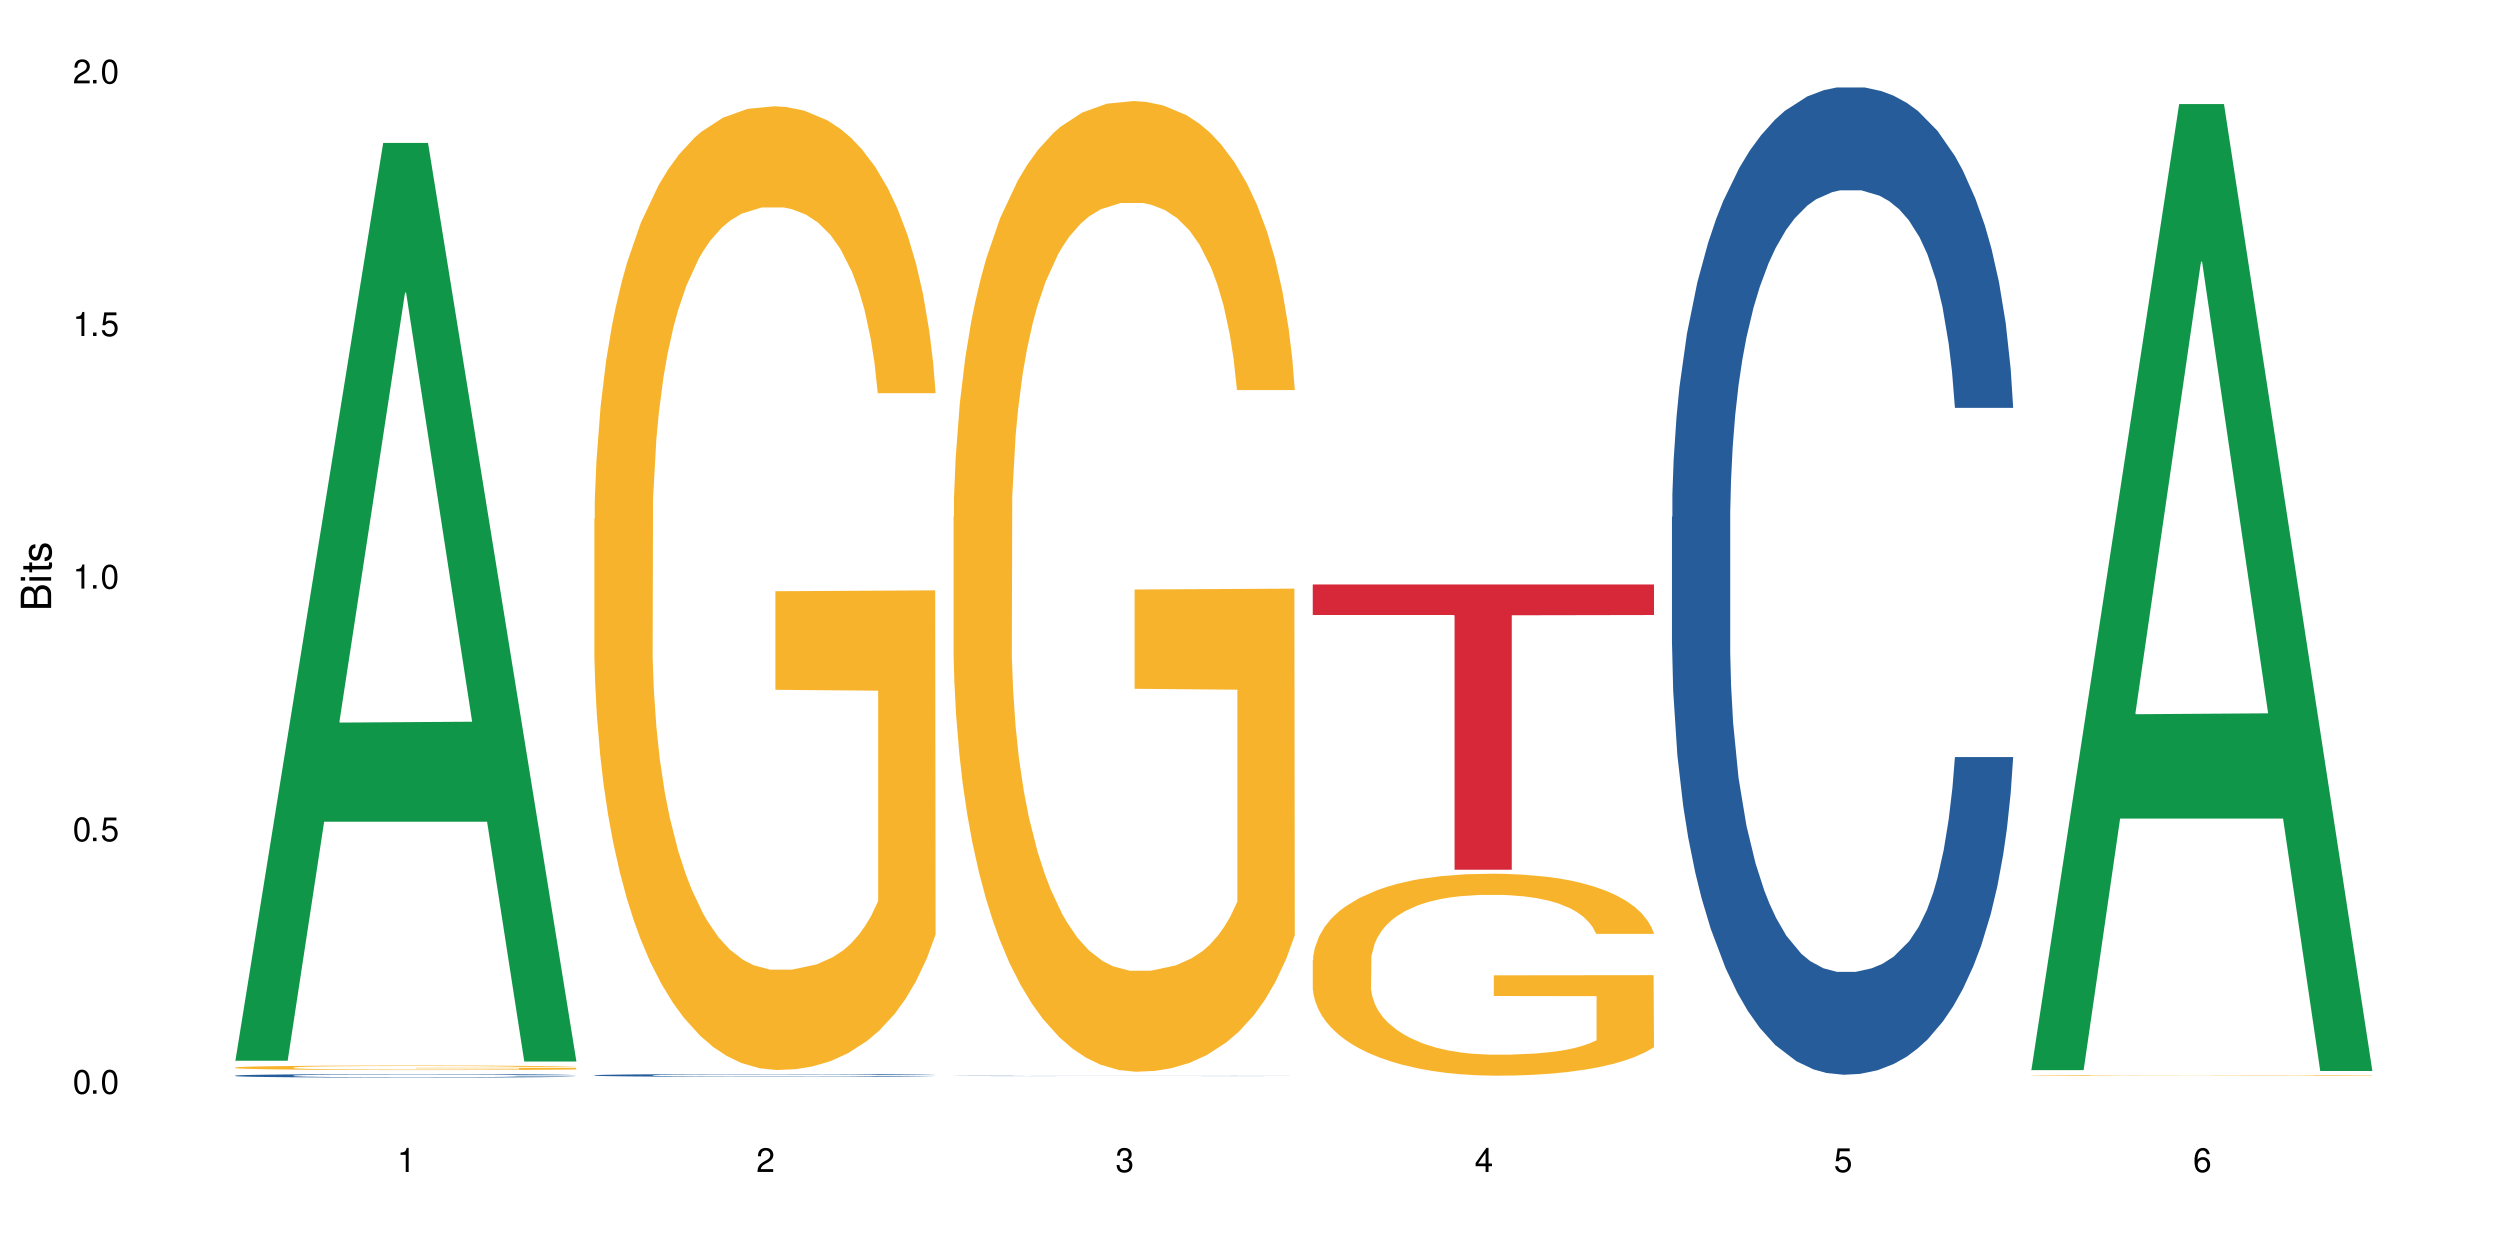 <?xml version="1.0" encoding="UTF-8"?>
<svg xmlns="http://www.w3.org/2000/svg" xmlns:xlink="http://www.w3.org/1999/xlink" width="720" height="360" viewBox="0 0 720 360">
<defs>
<g>
<g id="glyph-0-0">
</g>
<g id="glyph-0-1">
<path d="M 2.641 -6.938 C 2 -6.938 1.422 -6.656 1.078 -6.172 C 0.641 -5.562 0.406 -4.641 0.406 -3.359 C 0.406 -1.016 1.188 0.219 2.641 0.219 C 4.078 0.219 4.859 -1.016 4.859 -3.297 C 4.859 -4.641 4.656 -5.547 4.203 -6.172 C 3.844 -6.656 3.281 -6.938 2.641 -6.938 Z M 2.641 -6.188 C 3.547 -6.188 4 -5.25 4 -3.375 C 4 -1.406 3.562 -0.484 2.625 -0.484 C 1.734 -0.484 1.281 -1.438 1.281 -3.344 C 1.281 -5.25 1.734 -6.188 2.641 -6.188 Z M 2.641 -6.188 "/>
</g>
<g id="glyph-0-2">
<path d="M 1.828 -1 L 0.828 -1 L 0.828 0 L 1.828 0 Z M 1.828 -1 "/>
</g>
<g id="glyph-0-3">
<path d="M 4.562 -6.797 L 1.062 -6.797 L 0.547 -3.094 L 1.328 -3.094 C 1.719 -3.562 2.047 -3.734 2.578 -3.734 C 3.484 -3.734 4.062 -3.109 4.062 -2.094 C 4.062 -1.125 3.484 -0.531 2.578 -0.531 C 1.828 -0.531 1.375 -0.906 1.188 -1.672 L 0.328 -1.672 C 0.453 -1.109 0.547 -0.844 0.75 -0.594 C 1.125 -0.078 1.828 0.219 2.594 0.219 C 3.969 0.219 4.922 -0.781 4.922 -2.219 C 4.922 -3.562 4.031 -4.484 2.719 -4.484 C 2.25 -4.484 1.859 -4.359 1.469 -4.062 L 1.734 -5.969 L 4.562 -5.969 Z M 4.562 -6.797 "/>
</g>
<g id="glyph-0-4">
<path d="M 2.484 -4.938 L 2.484 0 L 3.328 0 L 3.328 -6.938 L 2.766 -6.938 C 2.469 -5.875 2.281 -5.734 0.984 -5.562 L 0.984 -4.938 Z M 2.484 -4.938 "/>
</g>
<g id="glyph-0-5">
<path d="M 4.859 -0.828 L 1.281 -0.828 C 1.359 -1.406 1.672 -1.781 2.5 -2.281 L 3.469 -2.828 C 4.406 -3.344 4.906 -4.062 4.906 -4.906 C 4.906 -5.484 4.672 -6.031 4.266 -6.406 C 3.859 -6.766 3.375 -6.938 2.719 -6.938 C 1.859 -6.938 1.219 -6.625 0.844 -6.031 C 0.609 -5.672 0.5 -5.234 0.484 -4.531 L 1.328 -4.531 C 1.359 -5.016 1.406 -5.281 1.531 -5.516 C 1.75 -5.938 2.188 -6.203 2.703 -6.203 C 3.469 -6.203 4.031 -5.641 4.031 -4.891 C 4.031 -4.344 3.719 -3.859 3.125 -3.516 L 2.234 -3 C 0.812 -2.172 0.406 -1.531 0.328 -0.016 L 4.859 -0.016 Z M 4.859 -0.828 "/>
</g>
<g id="glyph-0-6">
<path d="M 2.125 -3.188 L 2.578 -3.188 C 3.5 -3.188 3.984 -2.766 3.984 -1.922 C 3.984 -1.062 3.469 -0.531 2.594 -0.531 C 1.656 -0.531 1.203 -1 1.156 -2.016 L 0.312 -2.016 C 0.344 -1.453 0.438 -1.094 0.609 -0.781 C 0.953 -0.109 1.625 0.219 2.547 0.219 C 3.953 0.219 4.859 -0.625 4.859 -1.938 C 4.859 -2.828 4.516 -3.297 3.703 -3.594 C 4.344 -3.844 4.656 -4.328 4.656 -5.031 C 4.656 -6.219 3.875 -6.938 2.578 -6.938 C 1.203 -6.938 0.484 -6.172 0.453 -4.703 L 1.297 -4.703 C 1.312 -5.125 1.344 -5.359 1.453 -5.578 C 1.641 -5.969 2.062 -6.203 2.594 -6.203 C 3.344 -6.203 3.797 -5.75 3.797 -5 C 3.797 -4.516 3.609 -4.219 3.25 -4.047 C 3.016 -3.953 2.703 -3.922 2.125 -3.906 Z M 2.125 -3.188 "/>
</g>
<g id="glyph-0-7">
<path d="M 3.141 -1.672 L 3.141 0 L 3.984 0 L 3.984 -1.672 L 4.984 -1.672 L 4.984 -2.438 L 3.984 -2.438 L 3.984 -6.938 L 3.359 -6.938 L 0.266 -2.578 L 0.266 -1.672 Z M 3.141 -2.438 L 1 -2.438 L 3.141 -5.5 Z M 3.141 -2.438 "/>
</g>
<g id="glyph-0-8">
<path d="M 4.781 -5.125 C 4.609 -6.266 3.891 -6.938 2.844 -6.938 C 2.094 -6.938 1.422 -6.578 1.031 -5.953 C 0.594 -5.266 0.406 -4.422 0.406 -3.172 C 0.406 -2 0.578 -1.25 0.984 -0.641 C 1.359 -0.078 1.953 0.219 2.703 0.219 C 3.984 0.219 4.922 -0.75 4.922 -2.094 C 4.922 -3.375 4.062 -4.281 2.844 -4.281 C 2.172 -4.281 1.641 -4.031 1.281 -3.516 C 1.281 -5.234 1.828 -6.188 2.797 -6.188 C 3.391 -6.188 3.797 -5.797 3.938 -5.125 Z M 2.734 -3.531 C 3.547 -3.531 4.062 -2.953 4.062 -2.031 C 4.062 -1.156 3.484 -0.531 2.703 -0.531 C 1.922 -0.531 1.328 -1.188 1.328 -2.078 C 1.328 -2.938 1.906 -3.531 2.734 -3.531 Z M 2.734 -3.531 "/>
</g>
<g id="glyph-1-0">
</g>
<g id="glyph-1-1">
<path d="M 0 -0.953 L 0 -4.891 C 0 -5.719 -0.234 -6.344 -0.734 -6.797 C -1.188 -7.234 -1.812 -7.469 -2.5 -7.469 C -3.547 -7.469 -4.188 -7 -4.625 -5.875 C -4.984 -6.688 -5.625 -7.094 -6.531 -7.094 C -7.172 -7.094 -7.734 -6.859 -8.141 -6.391 C -8.562 -5.922 -8.75 -5.344 -8.75 -4.5 L -8.75 -0.953 Z M -4.984 -2.062 L -7.766 -2.062 L -7.766 -4.219 C -7.766 -4.844 -7.688 -5.203 -7.453 -5.5 C -7.219 -5.812 -6.859 -5.969 -6.375 -5.969 C -5.891 -5.969 -5.531 -5.812 -5.297 -5.5 C -5.062 -5.203 -4.984 -4.844 -4.984 -4.219 Z M -0.984 -2.062 L -4 -2.062 L -4 -4.781 C -4 -5.766 -3.438 -6.359 -2.484 -6.359 C -1.547 -6.359 -0.984 -5.766 -0.984 -4.781 Z M -0.984 -2.062 "/>
</g>
<g id="glyph-1-2">
<path d="M -6.281 -1.797 L -6.281 -0.797 L 0 -0.797 L 0 -1.797 Z M -8.75 -1.797 L -8.75 -0.797 L -7.484 -0.797 L -7.484 -1.797 Z M -8.75 -1.797 "/>
</g>
<g id="glyph-1-3">
<path d="M -6.281 -3.047 L -6.281 -2.016 L -8.016 -2.016 L -8.016 -1.016 L -6.281 -1.016 L -6.281 -0.172 L -5.469 -0.172 L -5.469 -1.016 L -0.719 -1.016 C -0.078 -1.016 0.281 -1.453 0.281 -2.234 C 0.281 -2.5 0.25 -2.719 0.188 -3.047 L -0.641 -3.047 C -0.609 -2.906 -0.594 -2.766 -0.594 -2.562 C -0.594 -2.141 -0.719 -2.016 -1.156 -2.016 L -5.469 -2.016 L -5.469 -3.047 Z M -6.281 -3.047 "/>
</g>
<g id="glyph-1-4">
<path d="M -4.531 -5.25 C -5.766 -5.25 -6.469 -4.422 -6.469 -2.969 C -6.469 -1.516 -5.719 -0.562 -4.547 -0.562 C -3.562 -0.562 -3.094 -1.062 -2.734 -2.562 L -2.516 -3.484 C -2.344 -4.188 -2.094 -4.469 -1.641 -4.469 C -1.047 -4.469 -0.641 -3.875 -0.641 -3 C -0.641 -2.453 -0.797 -2 -1.062 -1.75 C -1.25 -1.594 -1.422 -1.531 -1.875 -1.469 L -1.875 -0.406 C -0.422 -0.453 0.281 -1.266 0.281 -2.922 C 0.281 -4.5 -0.5 -5.516 -1.719 -5.516 C -2.656 -5.516 -3.172 -4.984 -3.469 -3.734 L -3.703 -2.766 C -3.891 -1.953 -4.156 -1.609 -4.594 -1.609 C -5.188 -1.609 -5.547 -2.125 -5.547 -2.938 C -5.547 -3.75 -5.203 -4.172 -4.531 -4.203 Z M -4.531 -5.25 "/>
</g>
</g>
</defs>
<rect x="-72" y="-36" width="864" height="432" fill="rgb(100%, 100%, 100%)" fill-opacity="1"/>
<path fill-rule="nonzero" fill="rgb(6.275%, 58.824%, 28.235%)" fill-opacity="1" d="M 67.73 305.484 L 67.836 305.234 L 110.359 41.16 L 123.273 41.16 L 166.008 305.73 L 150.992 305.73 L 140.281 236.668 L 93.352 236.668 L 82.852 305.484 L 67.73 305.484 L 97.863 208.102 L 135.977 207.852 L 116.973 84.383 L 116.766 84.137 L 116.555 84.883 L 97.758 207.852 L 97.863 208.102 Z M 67.73 305.484 "/>
<path fill-rule="nonzero" fill="rgb(14.51%, 36.078%, 60%)" fill-opacity="1" d="M 67.73 309.773 L 67.852 309.77 L 67.852 309.75 L 68.211 309.715 L 69.051 309.668 L 69.887 309.637 L 72.047 309.582 L 75.043 309.527 L 78.156 309.488 L 80.434 309.465 L 82.473 309.445 L 87.145 309.41 L 90.145 309.391 L 93.379 309.375 L 97.332 309.359 L 100.211 309.352 L 106.684 309.336 L 111.477 309.328 L 123.223 309.328 L 128.016 309.332 L 131.492 309.336 L 135.324 309.344 L 138.562 309.352 L 144.195 309.371 L 149.227 309.398 L 151.504 309.414 L 155.102 309.441 L 157.855 309.469 L 159.773 309.492 L 161.934 309.527 L 163.848 309.57 L 165.289 309.617 L 166.008 309.66 L 149.227 309.66 L 148.391 309.621 L 147.43 309.594 L 145.633 309.555 L 143.836 309.527 L 141.316 309.5 L 139.039 309.48 L 135.926 309.465 L 133.168 309.453 L 130.293 309.445 L 127.535 309.438 L 122.262 309.434 L 113.871 309.434 L 109.199 309.441 L 106.684 309.449 L 103.086 309.461 L 100.57 309.473 L 97.574 309.492 L 95.535 309.508 L 91.223 309.555 L 89.184 309.586 L 87.984 309.609 L 86.906 309.637 L 85.949 309.668 L 85.23 309.699 L 84.75 309.734 L 84.508 309.766 L 84.508 309.914 L 84.75 309.945 L 85.348 309.984 L 86.906 310.043 L 89.184 310.094 L 91.82 310.133 L 94.336 310.16 L 95.777 310.172 L 97.691 310.188 L 100.688 310.207 L 105.004 310.227 L 107.52 310.234 L 111.355 310.242 L 115.312 310.246 L 120.586 310.246 L 125.258 310.242 L 128.375 310.234 L 131.609 310.227 L 136.043 310.211 L 138.801 310.199 L 141.199 310.18 L 142.996 310.16 L 144.195 310.148 L 145.992 310.117 L 147.43 310.086 L 148.508 310.055 L 149.227 310.02 L 166.008 310.02 L 165.289 310.059 L 164.207 310.094 L 163.129 310.121 L 161.453 310.156 L 159.535 310.184 L 156.777 310.219 L 154.5 310.238 L 151.504 310.262 L 148.75 310.281 L 145.754 310.297 L 141.316 310.316 L 138.441 310.324 L 135.324 310.332 L 131.609 310.34 L 126.938 310.348 L 121.902 310.352 L 117.227 310.352 L 112.195 310.348 L 108.48 310.344 L 103.566 310.336 L 97.453 310.32 L 93.02 310.301 L 89.543 310.285 L 86.547 310.266 L 83.191 310.242 L 78.875 310.199 L 76.238 310.168 L 74.441 310.141 L 72.406 310.105 L 70.969 310.07 L 69.289 310.02 L 68.09 309.953 L 67.73 309.902 Z M 67.73 309.773 "/>
<path fill-rule="nonzero" fill="rgb(96.863%, 70.196%, 16.863%)" fill-opacity="1" d="M 67.73 307.434 L 67.852 307.434 L 67.852 307.41 L 68.332 307.355 L 69.527 307.281 L 71.086 307.223 L 72.766 307.176 L 73.844 307.148 L 75.641 307.113 L 77.199 307.086 L 81.152 307.035 L 86.188 306.984 L 88.945 306.961 L 92.059 306.941 L 96.496 306.918 L 98.531 306.91 L 104.766 306.891 L 111.836 306.879 L 119.625 306.875 L 123.223 306.879 L 128.133 306.883 L 134.848 306.895 L 138.68 306.906 L 141.676 306.918 L 144.793 306.934 L 148.629 306.957 L 152.223 306.988 L 155.102 307.016 L 157.977 307.051 L 160.375 307.09 L 162.41 307.133 L 164.207 307.18 L 165.289 307.223 L 166.008 307.266 L 149.348 307.266 L 148.391 307.223 L 147.309 307.191 L 145.512 307.152 L 143.715 307.121 L 141.918 307.102 L 138.562 307.07 L 135.684 307.051 L 132.09 307.035 L 128.613 307.023 L 124.66 307.016 L 122.262 307.012 L 115.91 307.012 L 110.156 307.023 L 106.801 307.031 L 104.406 307.039 L 101.047 307.059 L 99.012 307.074 L 97.812 307.082 L 94.219 307.121 L 91.82 307.152 L 90.504 307.176 L 88.824 307.211 L 87.625 307.242 L 86.309 307.289 L 85.59 307.328 L 84.629 307.406 L 84.508 307.621 L 84.871 307.668 L 85.59 307.715 L 86.547 307.758 L 87.984 307.805 L 89.422 307.84 L 91.941 307.887 L 94.098 307.918 L 95.777 307.938 L 99.012 307.969 L 100.328 307.98 L 103.445 308 L 106.684 308.02 L 110.637 308.031 L 113.633 308.039 L 118.426 308.047 L 124.539 308.047 L 131.73 308.039 L 136.285 308.027 L 139.398 308.02 L 141.438 308.012 L 143.953 307.996 L 145.754 307.984 L 147.43 307.973 L 149.469 307.953 L 149.469 307.668 L 119.863 307.668 L 119.863 307.531 L 165.887 307.531 L 166.008 307.996 L 163.488 308.031 L 160.375 308.062 L 157.379 308.086 L 154.262 308.105 L 149.828 308.129 L 146.23 308.141 L 140.719 308.16 L 135.684 308.168 L 130.41 308.176 L 125.738 308.18 L 115.312 308.18 L 110.039 308.172 L 105.844 308.16 L 102.008 308.148 L 98.172 308.133 L 93.379 308.109 L 90.262 308.09 L 87.027 308.062 L 83.789 308.035 L 80.914 308.004 L 77.078 307.949 L 75.043 307.914 L 73.125 307.871 L 71.688 307.836 L 70.367 307.793 L 69.41 307.754 L 68.449 307.699 L 67.969 307.656 L 67.73 307.621 Z M 67.73 307.434 "/>
<path fill-rule="nonzero" fill="rgb(14.51%, 36.078%, 60%)" fill-opacity="1" d="M 171.18 309.672 L 171.297 309.668 L 171.297 309.652 L 171.66 309.625 L 172.496 309.586 L 173.336 309.562 L 175.492 309.52 L 178.488 309.477 L 181.605 309.441 L 183.883 309.422 L 185.922 309.41 L 190.594 309.383 L 193.59 309.367 L 196.828 309.355 L 200.781 309.34 L 203.656 309.332 L 210.129 309.32 L 214.922 309.316 L 218.641 309.312 L 226.668 309.312 L 231.461 309.316 L 234.938 309.32 L 238.773 309.328 L 242.008 309.332 L 247.641 309.352 L 252.676 309.371 L 254.953 309.383 L 258.547 309.406 L 261.305 309.43 L 263.223 309.449 L 265.379 309.477 L 267.297 309.508 L 268.734 309.547 L 269.453 309.578 L 252.676 309.578 L 251.836 309.551 L 250.879 309.527 L 249.082 309.496 L 247.281 309.473 L 244.766 309.453 L 242.488 309.438 L 239.371 309.426 L 236.617 309.414 L 233.738 309.41 L 230.984 309.402 L 225.711 309.398 L 219.598 309.398 L 217.32 309.402 L 212.645 309.406 L 210.129 309.414 L 206.535 309.422 L 204.016 309.434 L 201.02 309.449 L 198.984 309.461 L 196.469 309.48 L 194.668 309.496 L 192.633 309.523 L 191.434 309.539 L 190.355 309.562 L 189.395 309.586 L 188.676 309.613 L 188.199 309.641 L 187.957 309.668 L 187.957 309.781 L 188.199 309.809 L 188.797 309.84 L 190.355 309.887 L 192.633 309.926 L 195.27 309.957 L 197.785 309.98 L 199.223 309.992 L 201.141 310.004 L 204.137 310.02 L 208.453 310.031 L 210.969 310.039 L 214.805 310.043 L 218.758 310.047 L 224.031 310.047 L 228.707 310.043 L 231.82 310.039 L 235.059 310.035 L 239.492 310.023 L 242.25 310.012 L 244.645 309.996 L 246.445 309.98 L 247.641 309.969 L 249.441 309.945 L 250.879 309.922 L 251.957 309.895 L 252.676 309.871 L 269.453 309.871 L 268.734 309.898 L 267.656 309.93 L 266.578 309.949 L 264.898 309.977 L 262.984 310 L 260.227 310.027 L 257.949 310.043 L 254.953 310.062 L 252.195 310.074 L 249.199 310.09 L 244.766 310.105 L 241.891 310.109 L 238.773 310.117 L 235.059 310.125 L 230.383 310.129 L 225.352 310.133 L 215.645 310.133 L 211.926 310.129 L 207.012 310.121 L 200.902 310.109 L 196.469 310.094 L 192.992 310.078 L 189.996 310.066 L 186.641 310.043 L 182.324 310.012 L 179.688 309.984 L 177.891 309.965 L 175.852 309.938 L 174.414 309.91 L 172.738 309.867 L 171.539 309.816 L 171.18 309.773 Z M 171.18 309.672 "/>
<path fill-rule="nonzero" fill="rgb(96.863%, 70.196%, 16.863%)" fill-opacity="1" d="M 171.18 149.484 L 171.297 149.234 L 171.297 144.164 L 171.777 132.754 L 172.977 117.039 L 174.535 104.113 L 176.211 93.973 L 177.293 88.648 L 179.09 81.043 L 180.648 75.469 L 184.602 64.062 L 189.637 53.414 L 192.391 48.852 L 195.508 44.543 L 199.941 39.727 L 201.98 37.953 L 208.211 33.895 L 215.281 31.359 L 223.074 30.602 L 226.668 30.855 L 231.582 31.867 L 238.293 34.656 L 242.129 37.191 L 245.125 39.727 L 248.242 43.02 L 252.078 48.09 L 255.672 54.176 L 258.547 60.258 L 261.426 67.863 L 263.82 75.977 L 265.859 84.848 L 267.656 95.492 L 268.734 104.363 L 269.453 113.238 L 252.797 113.238 L 251.836 104.363 L 250.758 97.52 L 248.961 89.156 L 247.164 83.074 L 245.363 78.258 L 242.008 71.664 L 239.133 67.609 L 235.539 64.062 L 232.062 61.781 L 228.105 60.258 L 225.711 59.75 L 219.359 59.75 L 213.605 61.527 L 210.25 63.555 L 207.852 65.582 L 204.496 69.383 L 202.461 72.426 L 201.262 74.453 L 197.664 82.312 L 195.27 89.41 L 193.949 94.227 L 192.273 101.832 L 191.074 108.676 L 189.754 118.812 L 189.035 126.418 L 188.078 143.656 L 187.957 189.285 L 188.316 198.918 L 189.035 209.309 L 189.996 218.434 L 191.434 228.066 L 192.871 235.418 L 195.387 245.305 L 197.547 251.895 L 199.223 256.203 L 202.461 263.047 L 203.777 265.328 L 206.895 269.891 L 210.129 273.441 L 214.086 276.484 L 217.082 278.004 L 221.875 279.273 L 227.988 279.273 L 235.18 277.75 L 239.73 275.723 L 242.848 273.695 L 244.887 271.922 L 247.402 269.133 L 249.199 266.598 L 250.879 263.809 L 252.914 259.5 L 252.914 198.918 L 223.312 198.664 L 223.312 170.273 L 269.336 170.02 L 269.453 269.133 L 266.938 275.977 L 263.82 282.566 L 260.824 287.637 L 257.711 291.945 L 253.273 296.762 L 249.68 299.805 L 244.168 303.352 L 239.133 305.633 L 233.859 307.156 L 229.184 307.914 L 223.672 308.168 L 218.758 307.66 L 213.484 306.141 L 209.289 304.113 L 205.457 301.578 L 201.621 298.281 L 196.828 292.961 L 193.711 288.652 L 190.473 283.328 L 187.238 276.988 L 184.363 270.145 L 182.445 264.824 L 180.527 258.738 L 178.488 251.133 L 176.57 242.516 L 175.133 234.656 L 173.816 225.785 L 172.855 217.422 L 171.898 206.012 L 171.418 196.887 L 171.18 189.031 Z M 171.18 149.484 "/>
<path fill-rule="nonzero" fill="rgb(14.51%, 36.078%, 60%)" fill-opacity="1" d="M 274.629 309.855 L 274.746 309.855 L 275.105 309.852 L 276.785 309.844 L 278.941 309.84 L 281.938 309.832 L 285.055 309.828 L 287.332 309.828 L 289.367 309.824 L 294.043 309.824 L 297.039 309.82 L 300.273 309.82 L 304.23 309.816 L 345.457 309.816 L 351.09 309.82 L 356.125 309.82 L 358.402 309.824 L 361.996 309.824 L 364.754 309.828 L 366.672 309.832 L 368.828 309.832 L 370.746 309.836 L 372.902 309.848 L 356.125 309.848 L 355.285 309.844 L 354.324 309.84 L 350.73 309.832 L 348.215 309.832 L 345.938 309.828 L 340.062 309.828 L 337.188 309.824 L 316.094 309.824 L 313.578 309.828 L 307.465 309.828 L 304.469 309.832 L 302.434 309.832 L 299.914 309.836 L 298.117 309.836 L 296.078 309.84 L 294.883 309.84 L 293.801 309.844 L 292.844 309.848 L 292.125 309.852 L 291.645 309.852 L 291.406 309.855 L 291.406 309.871 L 291.645 309.875 L 292.246 309.879 L 293.801 309.883 L 296.078 309.887 L 298.715 309.891 L 301.234 309.895 L 302.672 309.895 L 304.59 309.898 L 311.898 309.898 L 314.418 309.902 L 338.508 309.902 L 342.941 309.898 L 345.695 309.898 L 348.094 309.895 L 351.09 309.895 L 352.887 309.891 L 354.324 309.887 L 355.406 309.883 L 372.902 309.883 L 372.184 309.883 L 370.027 309.891 L 368.348 309.895 L 366.43 309.895 L 363.676 309.898 L 361.398 309.902 L 358.402 309.902 L 355.645 309.906 L 352.648 309.906 L 348.215 309.91 L 333.832 309.91 L 328.797 309.914 L 319.09 309.914 L 315.375 309.91 L 304.348 309.91 L 299.914 309.906 L 296.438 309.906 L 293.441 309.902 L 290.086 309.902 L 285.773 309.898 L 283.137 309.895 L 281.34 309.891 L 279.301 309.891 L 277.863 309.887 L 276.184 309.879 L 274.988 309.875 L 274.629 309.871 Z M 274.629 309.855 "/>
<path fill-rule="nonzero" fill="rgb(96.863%, 70.196%, 16.863%)" fill-opacity="1" d="M 274.629 148.844 L 274.746 148.59 L 274.746 143.48 L 275.227 131.992 L 276.426 116.164 L 277.984 103.141 L 279.66 92.93 L 280.738 87.566 L 282.535 79.91 L 284.094 74.293 L 288.051 62.805 L 293.082 52.078 L 295.84 47.484 L 298.957 43.145 L 303.391 38.293 L 305.43 36.504 L 311.66 32.422 L 318.73 29.867 L 326.52 29.102 L 330.117 29.355 L 335.031 30.379 L 341.742 33.188 L 345.578 35.738 L 348.574 38.293 L 351.688 41.613 L 355.523 46.719 L 359.121 52.848 L 361.996 58.973 L 364.871 66.633 L 367.27 74.801 L 369.309 83.738 L 371.105 94.461 L 372.184 103.398 L 372.902 112.332 L 356.242 112.332 L 355.285 103.398 L 354.207 96.504 L 352.41 88.078 L 350.609 81.953 L 348.812 77.102 L 345.457 70.461 L 342.582 66.379 L 338.984 62.805 L 335.512 60.504 L 331.555 58.973 L 329.156 58.461 L 322.805 58.461 L 317.055 60.25 L 313.699 62.293 L 311.301 64.336 L 307.945 68.164 L 305.906 71.227 L 304.707 73.27 L 301.113 81.184 L 298.715 88.336 L 297.398 93.184 L 295.719 100.844 L 294.523 107.738 L 293.203 117.949 L 292.484 125.609 L 291.527 142.973 L 291.406 188.926 L 291.766 198.629 L 292.484 209.098 L 293.441 218.289 L 294.883 227.992 L 296.32 235.395 L 298.836 245.352 L 300.992 251.988 L 302.672 256.332 L 305.906 263.223 L 307.227 265.52 L 310.34 270.117 L 313.578 273.691 L 317.531 276.754 L 320.527 278.285 L 325.324 279.562 L 331.434 279.562 L 338.625 278.031 L 343.18 275.988 L 346.297 273.945 L 348.332 272.16 L 350.852 269.352 L 352.648 266.797 L 354.324 263.988 L 356.363 259.648 L 356.363 198.629 L 326.762 198.375 L 326.762 169.777 L 372.781 169.523 L 372.902 269.352 L 370.387 276.246 L 367.27 282.883 L 364.273 287.988 L 361.156 292.328 L 356.723 297.18 L 353.129 300.242 L 347.613 303.816 L 342.582 306.117 L 337.309 307.648 L 332.633 308.414 L 327.121 308.668 L 322.207 308.16 L 316.934 306.625 L 312.738 304.586 L 308.902 302.031 L 305.07 298.711 L 300.273 293.352 L 297.16 289.012 L 293.922 283.648 L 290.688 277.266 L 287.809 270.371 L 285.895 265.012 L 283.977 258.883 L 281.938 251.223 L 280.02 242.543 L 278.582 234.629 L 277.262 225.691 L 276.305 217.266 L 275.348 205.777 L 274.867 196.586 L 274.629 188.672 Z M 274.629 148.844 "/>
<path fill-rule="nonzero" fill="rgb(96.863%, 70.196%, 16.863%)" fill-opacity="1" d="M 378.074 276.543 L 378.195 276.488 L 378.195 275.426 L 378.676 273.035 L 379.871 269.742 L 381.43 267.035 L 383.109 264.91 L 384.188 263.793 L 385.984 262.199 L 387.543 261.031 L 391.496 258.641 L 396.531 256.41 L 399.289 255.453 L 402.402 254.551 L 406.84 253.539 L 408.875 253.168 L 415.109 252.32 L 422.18 251.789 L 429.969 251.629 L 433.566 251.684 L 438.48 251.895 L 445.191 252.48 L 449.023 253.008 L 452.02 253.539 L 455.137 254.23 L 458.973 255.293 L 462.566 256.57 L 465.445 257.844 L 468.32 259.438 L 470.719 261.137 L 472.754 262.996 L 474.555 265.227 L 475.633 267.086 L 476.352 268.945 L 459.691 268.945 L 458.734 267.086 L 457.652 265.652 L 455.855 263.898 L 454.059 262.625 L 452.262 261.613 L 448.906 260.234 L 446.027 259.383 L 442.434 258.641 L 438.957 258.164 L 435.004 257.844 L 432.605 257.738 L 426.254 257.738 L 420.5 258.109 L 417.145 258.535 L 414.75 258.961 L 411.395 259.758 L 409.355 260.395 L 408.156 260.82 L 404.562 262.465 L 402.164 263.953 L 400.848 264.961 L 399.168 266.555 L 397.969 267.988 L 396.652 270.113 L 395.934 271.707 L 394.973 275.32 L 394.855 284.883 L 395.215 286.898 L 395.934 289.078 L 396.891 290.992 L 398.328 293.008 L 399.766 294.551 L 402.285 296.621 L 404.441 298.004 L 406.121 298.906 L 409.355 300.34 L 410.672 300.816 L 413.789 301.773 L 417.027 302.52 L 420.98 303.156 L 423.977 303.473 L 428.77 303.738 L 434.883 303.738 L 442.074 303.422 L 446.629 302.996 L 449.746 302.57 L 451.781 302.199 L 454.297 301.613 L 456.098 301.082 L 457.773 300.5 L 459.812 299.598 L 459.812 286.898 L 430.211 286.848 L 430.211 280.898 L 476.23 280.844 L 476.352 301.613 L 473.832 303.047 L 470.719 304.43 L 467.723 305.492 L 464.605 306.395 L 460.172 307.406 L 456.574 308.043 L 451.062 308.785 L 446.027 309.266 L 440.754 309.582 L 436.082 309.742 L 430.57 309.797 L 425.656 309.688 L 420.383 309.371 L 416.188 308.945 L 412.352 308.414 L 408.516 307.723 L 403.723 306.609 L 400.605 305.703 L 397.371 304.59 L 394.133 303.262 L 391.258 301.828 L 389.34 300.711 L 387.422 299.438 L 385.387 297.844 L 383.469 296.035 L 382.031 294.391 L 380.711 292.531 L 379.754 290.777 L 378.793 288.387 L 378.316 286.477 L 378.074 284.828 Z M 378.074 276.543 "/>
<path fill-rule="nonzero" fill="rgb(83.922%, 15.686%, 22.353%)" fill-opacity="1" d="M 378.074 168.332 L 476.352 168.332 L 476.352 177.125 L 435.391 177.203 L 435.391 250.484 L 418.914 250.484 L 418.914 177.281 L 418.676 177.125 L 378.074 177.125 Z M 378.074 168.332 "/>
<path fill-rule="nonzero" fill="rgb(14.51%, 36.078%, 60%)" fill-opacity="1" d="M 481.523 148.906 L 481.645 148.648 L 481.645 142.41 L 482.004 132.531 L 482.84 120.055 L 483.68 111.477 L 485.836 96.145 L 488.832 81.328 L 491.949 69.891 L 494.227 63.133 L 496.266 57.934 L 500.938 48.32 L 503.934 43.379 L 507.172 38.961 L 511.125 34.543 L 514 31.945 L 520.473 27.785 L 525.27 25.965 L 528.984 25.188 L 537.012 25.188 L 541.809 26.227 L 545.281 27.523 L 549.117 29.605 L 552.352 31.945 L 557.984 37.66 L 563.02 44.941 L 565.297 49.098 L 568.891 57.156 L 571.648 64.953 L 573.566 71.711 L 575.723 81.328 L 577.641 93.023 L 579.078 106.281 L 579.797 117.457 L 563.02 117.457 L 562.18 107.059 L 561.223 99.004 L 559.426 88.348 L 557.625 80.809 L 555.109 73.27 L 552.832 68.332 L 549.715 63.395 L 546.961 60.273 L 544.082 57.934 L 541.328 56.375 L 536.055 54.816 L 529.941 54.816 L 527.664 55.336 L 522.992 57.414 L 520.473 59.234 L 516.879 62.875 L 514.363 66.254 L 511.367 71.449 L 509.328 75.871 L 506.812 82.629 L 505.012 88.605 L 502.977 97.184 L 501.777 103.68 L 500.699 110.957 L 499.738 119.535 L 499.02 128.633 L 498.543 138.25 L 498.301 147.605 L 498.301 187.895 L 498.543 197.25 L 499.141 208.168 L 500.699 224.023 L 502.977 237.797 L 505.613 248.715 L 508.129 256.512 L 509.566 260.152 L 511.484 264.309 L 514.48 269.508 L 518.797 274.707 L 521.312 276.785 L 525.148 278.867 L 529.102 279.906 L 534.375 279.906 L 539.051 278.867 L 542.168 277.566 L 545.402 275.488 L 549.836 271.066 L 552.594 266.91 L 554.988 261.969 L 556.789 257.031 L 557.984 252.875 L 559.785 244.816 L 561.223 235.98 L 562.301 226.883 L 563.02 218.043 L 579.797 218.043 L 579.078 228.441 L 578 238.578 L 576.922 246.117 L 575.246 255.211 L 573.328 263.27 L 570.57 272.367 L 568.293 278.344 L 565.297 284.844 L 562.539 289.781 L 559.543 294.199 L 555.109 299.398 L 552.234 301.996 L 549.117 304.336 L 545.402 306.418 L 540.727 308.234 L 535.695 309.277 L 531.02 309.535 L 525.988 309.016 L 522.27 307.977 L 517.359 305.637 L 511.246 300.957 L 506.812 296.02 L 503.336 291.082 L 500.34 285.883 L 496.984 278.867 L 492.668 267.43 L 490.031 258.59 L 488.234 251.312 L 486.195 241.176 L 484.758 232.082 L 483.082 217.523 L 481.883 199.07 L 481.523 184.773 Z M 481.523 148.906 "/>
<path fill-rule="nonzero" fill="rgb(6.275%, 58.824%, 28.235%)" fill-opacity="1" d="M 584.973 308.195 L 585.074 307.934 L 627.598 29.98 L 640.512 29.98 L 683.246 308.457 L 668.23 308.457 L 657.523 235.766 L 610.59 235.766 L 600.09 308.195 L 584.973 308.195 L 615.105 205.695 L 653.219 205.434 L 634.215 75.477 L 634.004 75.215 L 633.793 76 L 615 205.434 L 615.105 205.695 Z M 584.973 308.195 "/>
<path fill-rule="nonzero" fill="rgb(96.863%, 70.196%, 16.863%)" fill-opacity="1" d="M 584.973 309.703 L 585.09 309.703 L 585.09 309.699 L 585.57 309.688 L 586.77 309.676 L 588.328 309.664 L 590.004 309.656 L 591.082 309.652 L 592.883 309.645 L 594.438 309.641 L 598.395 309.629 L 603.426 309.621 L 606.184 309.617 L 609.301 309.613 L 613.734 309.609 L 615.773 309.609 L 622.004 309.605 L 629.074 309.602 L 645.375 309.602 L 652.086 309.605 L 655.922 309.605 L 658.918 309.609 L 662.035 309.613 L 665.867 309.617 L 669.465 309.621 L 672.34 309.625 L 675.215 309.633 L 677.613 309.641 L 679.652 309.648 L 681.449 309.656 L 682.527 309.664 L 683.246 309.672 L 666.586 309.672 L 665.629 309.664 L 664.551 309.66 L 662.754 309.652 L 660.953 309.645 L 659.156 309.641 L 655.801 309.637 L 652.926 309.633 L 649.328 309.629 L 645.855 309.629 L 641.898 309.625 L 633.148 309.625 L 627.398 309.629 L 624.043 309.629 L 621.645 309.633 L 618.289 309.633 L 616.25 309.637 L 615.055 309.641 L 611.457 309.645 L 609.059 309.652 L 607.742 309.656 L 606.062 309.664 L 604.867 309.668 L 603.547 309.676 L 602.828 309.684 L 601.871 309.699 L 601.75 309.738 L 602.109 309.746 L 602.828 309.754 L 603.789 309.762 L 605.227 309.773 L 606.664 309.777 L 609.18 309.785 L 611.336 309.793 L 613.016 309.797 L 616.25 309.801 L 617.57 309.805 L 620.688 309.809 L 623.922 309.812 L 627.875 309.812 L 630.871 309.816 L 648.969 309.816 L 653.523 309.812 L 656.641 309.812 L 658.676 309.809 L 661.195 309.809 L 662.992 309.805 L 664.672 309.801 L 666.707 309.797 L 666.707 309.746 L 637.105 309.746 L 637.105 309.723 L 683.125 309.723 L 683.246 309.809 L 680.73 309.812 L 677.613 309.82 L 674.617 309.824 L 671.5 309.828 L 667.066 309.832 L 663.473 309.832 L 657.957 309.836 L 652.926 309.84 L 627.277 309.84 L 623.082 309.836 L 619.246 309.836 L 615.414 309.832 L 610.617 309.828 L 607.504 309.824 L 604.266 309.82 L 601.031 309.812 L 598.156 309.809 L 596.238 309.805 L 594.32 309.797 L 592.281 309.793 L 590.363 309.785 L 588.926 309.777 L 587.609 309.77 L 586.648 309.762 L 585.691 309.754 L 585.211 309.746 L 584.973 309.738 Z M 584.973 309.703 "/>
<g fill="rgb(0%, 0%, 0%)" fill-opacity="1">
<use xlink:href="#glyph-0-1" x="20.965" y="314.993"/>
<use xlink:href="#glyph-0-2" x="25.965" y="314.993"/>
<use xlink:href="#glyph-0-1" x="28.965" y="314.993"/>
</g>
<g fill="rgb(0%, 0%, 0%)" fill-opacity="1">
<use xlink:href="#glyph-0-1" x="20.965" y="242.251"/>
<use xlink:href="#glyph-0-2" x="25.965" y="242.251"/>
<use xlink:href="#glyph-0-3" x="28.965" y="242.251"/>
</g>
<g fill="rgb(0%, 0%, 0%)" fill-opacity="1">
<use xlink:href="#glyph-0-4" x="20.965" y="169.509"/>
<use xlink:href="#glyph-0-2" x="25.965" y="169.509"/>
<use xlink:href="#glyph-0-1" x="28.965" y="169.509"/>
</g>
<g fill="rgb(0%, 0%, 0%)" fill-opacity="1">
<use xlink:href="#glyph-0-4" x="20.965" y="96.767"/>
<use xlink:href="#glyph-0-2" x="25.965" y="96.767"/>
<use xlink:href="#glyph-0-3" x="28.965" y="96.767"/>
</g>
<g fill="rgb(0%, 0%, 0%)" fill-opacity="1">
<use xlink:href="#glyph-0-5" x="20.965" y="24.024"/>
<use xlink:href="#glyph-0-2" x="25.965" y="24.024"/>
<use xlink:href="#glyph-0-1" x="28.965" y="24.024"/>
</g>
<g fill="rgb(0%, 0%, 0%)" fill-opacity="1">
<use xlink:href="#glyph-0-4" x="114.367" y="337.532"/>
</g>
<g fill="rgb(0%, 0%, 0%)" fill-opacity="1">
<use xlink:href="#glyph-0-5" x="217.816" y="337.532"/>
</g>
<g fill="rgb(0%, 0%, 0%)" fill-opacity="1">
<use xlink:href="#glyph-0-6" x="321.266" y="337.532"/>
</g>
<g fill="rgb(0%, 0%, 0%)" fill-opacity="1">
<use xlink:href="#glyph-0-7" x="424.711" y="337.532"/>
</g>
<g fill="rgb(0%, 0%, 0%)" fill-opacity="1">
<use xlink:href="#glyph-0-3" x="528.16" y="337.532"/>
</g>
<g fill="rgb(0%, 0%, 0%)" fill-opacity="1">
<use xlink:href="#glyph-0-8" x="631.609" y="337.532"/>
</g>
<g fill="rgb(0%, 0%, 0%)" fill-opacity="1">
<use xlink:href="#glyph-1-1" x="14.725" y="176.012"/>
<use xlink:href="#glyph-1-2" x="14.725" y="168.012"/>
<use xlink:href="#glyph-1-3" x="14.725" y="165.012"/>
<use xlink:href="#glyph-1-4" x="14.725" y="162.012"/>
</g>
</svg>
